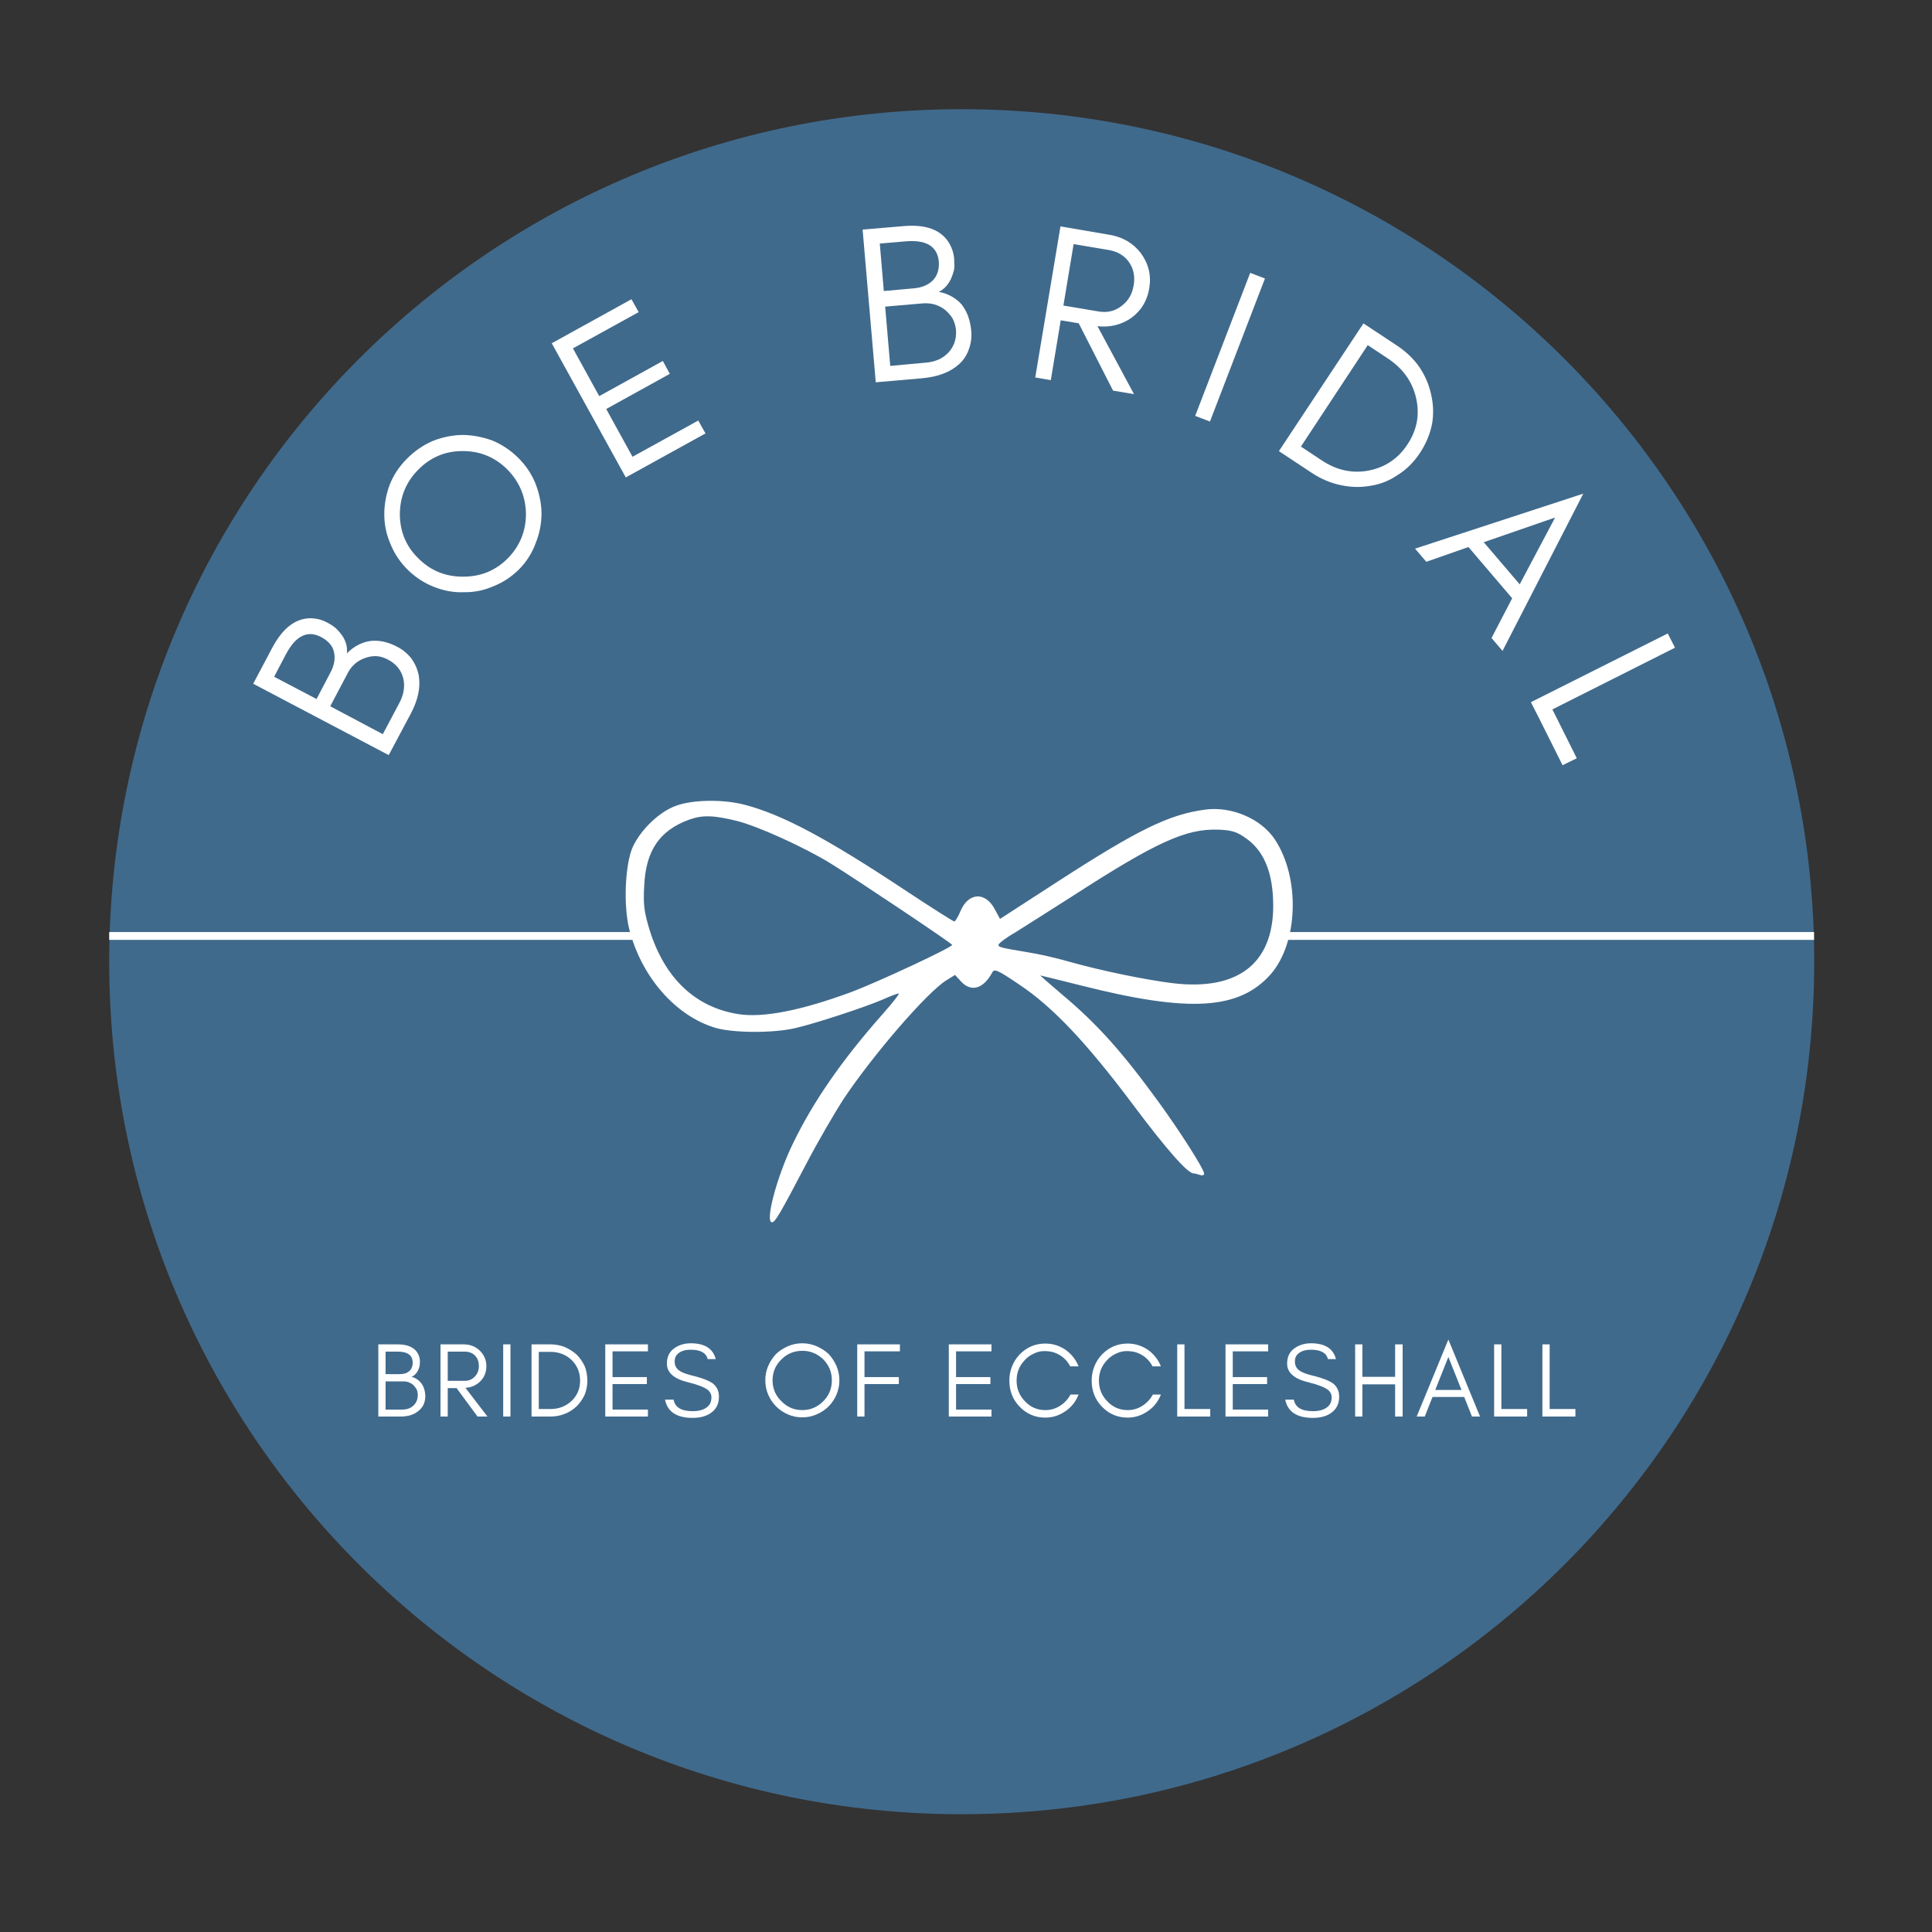 <svg xmlns="http://www.w3.org/2000/svg" xmlns:xlink="http://www.w3.org/1999/xlink" width="150" zoomAndPan="magnify" viewBox="0 0 112.5 112.5" height="150" preserveAspectRatio="xMidYMid meet" version="1.0"><rect x="0" y="0" width="112.5" height="112.5" fill="#333333" stroke="none"/><defs><g/><clipPath id="62ac0618ff"><path d="M 6.359 6.359 L 105.641 6.359 L 105.641 105.641 L 6.359 105.641 Z M 6.359 6.359 " clip-rule="nonzero"/></clipPath><clipPath id="981b1dc7c0"><path d="M 56 6.359 C 28.586 6.359 6.359 28.586 6.359 56 C 6.359 83.418 28.586 105.641 56 105.641 C 83.418 105.641 105.641 83.418 105.641 56 C 105.641 28.586 83.418 6.359 56 6.359 Z M 56 6.359 " clip-rule="nonzero"/></clipPath><clipPath id="4c1fcf007b"><path d="M 6.359 54.258 L 105.668 54.258 L 105.668 55 L 6.359 55 Z M 6.359 54.258 " clip-rule="nonzero"/></clipPath><clipPath id="d2cdf7687f"><path d="M 37.594 43.348 L 74.414 43.348 L 74.414 63.973 L 37.594 63.973 Z M 37.594 43.348 " clip-rule="nonzero"/></clipPath><clipPath id="09a76dcffc"><path d="M 56.008 43.348 C 45.883 43.348 37.672 47.965 37.672 53.66 C 37.672 59.355 45.883 63.973 56.008 63.973 C 66.137 63.973 74.344 59.355 74.344 53.66 C 74.344 47.965 66.137 43.348 56.008 43.348 Z M 56.008 43.348 " clip-rule="nonzero"/></clipPath><clipPath id="5f5e89f745"><path d="M 36.285 46.531 L 75.855 46.531 L 75.855 71.172 L 36.285 71.172 Z M 36.285 46.531 " clip-rule="nonzero"/></clipPath></defs><g clip-path="url(#62ac0618ff)"><g clip-path="url(#981b1dc7c0)"><path fill="#406a8c" d="M 6.359 6.359 L 105.641 6.359 L 105.641 105.641 L 6.359 105.641 Z M 6.359 6.359 " fill-opacity="1" fill-rule="nonzero"/></g></g><g clip-path="url(#4c1fcf007b)"><path fill="#ffffff" d="M 6.359 54.273 L 105.633 54.273 L 105.633 54.73 L 6.359 54.73 Z M 6.359 54.273 " fill-opacity="1" fill-rule="nonzero"/></g><g clip-path="url(#d2cdf7687f)"><g clip-path="url(#09a76dcffc)"><path fill="#406a8c" d="M 37.672 43.348 L 74.332 43.348 L 74.332 63.973 L 37.672 63.973 Z M 37.672 43.348 " fill-opacity="1" fill-rule="nonzero"/></g></g><g clip-path="url(#5f5e89f745)"><path fill="#ffffff" d="M 39.324 46.934 C 38.379 47.293 37.359 48.266 36.867 49.27 C 36.402 50.242 36.285 52.699 36.645 54.121 C 37.348 56.875 39.336 59.164 41.672 59.855 C 42.707 60.152 45.012 60.168 46.312 59.867 C 47.57 59.57 50.34 58.656 51.391 58.207 C 51.824 58.012 52.258 57.848 52.332 57.848 C 52.406 57.848 51.973 58.402 51.375 59.074 C 49.008 61.754 47.348 64.152 46.164 66.605 C 45.234 68.523 44.531 71.172 44.953 71.172 C 45.133 71.172 45.402 70.723 46.93 67.805 C 47.617 66.484 48.621 64.766 49.129 63.984 C 50.879 61.367 53.996 57.773 55.102 57.086 L 55.609 56.77 L 55.969 57.16 C 56.555 57.789 57.273 57.578 57.781 56.621 C 57.902 56.395 58.098 56.484 59.34 57.324 C 61.285 58.613 63.277 60.723 65.957 64.301 C 67.961 66.98 69.16 68.328 69.504 68.328 C 69.578 68.328 69.742 68.371 69.879 68.418 C 70.012 68.461 70.117 68.434 70.117 68.344 C 70.117 68.09 68.727 65.902 67.453 64.152 C 65.328 61.23 63.875 59.613 61.84 57.906 C 61.121 57.293 60.551 56.801 60.582 56.801 C 60.613 56.801 61.676 57.07 62.945 57.383 C 69.266 58.984 72.152 58.805 73.996 56.727 C 75.598 54.883 75.719 51.125 74.234 48.879 C 73.426 47.668 71.707 46.934 70.164 47.145 C 68.066 47.43 66.285 48.297 61.586 51.336 L 58.23 53.508 L 57.945 52.98 C 57.395 51.902 56.391 51.949 55.926 53.059 C 55.789 53.387 55.625 53.656 55.566 53.656 C 55.508 53.656 54.234 52.848 52.738 51.859 C 48.156 48.82 45.551 47.43 43.352 46.859 C 42.094 46.531 40.297 46.559 39.324 46.934 Z M 42.961 47.816 C 44.172 48.133 46.762 49.301 48.336 50.258 C 49.816 51.172 55.43 54.93 55.445 55.02 C 55.445 55.168 51.137 57.176 49.594 57.758 C 46.629 58.852 44.414 59.285 42.961 59.047 C 40.477 58.641 38.707 56.965 37.824 54.148 C 37.512 53.102 37.449 52.699 37.512 51.59 C 37.602 49.523 38.41 48.355 40.133 47.727 C 40.926 47.441 41.582 47.473 42.961 47.816 Z M 72.543 48.805 C 73.531 49.492 74.055 50.648 74.129 52.309 C 74.309 55.977 72.23 57.727 68.277 57.25 C 66.703 57.055 64.145 56.531 62.227 55.992 C 61.512 55.781 60.445 55.543 59.863 55.453 C 58.246 55.184 58.141 55.152 58.141 55.02 C 58.141 54.945 58.559 54.613 59.086 54.316 C 59.594 54 61.121 53.027 62.484 52.16 C 67.332 49.031 69.07 48.234 70.973 48.312 C 71.734 48.34 72.035 48.445 72.543 48.805 Z M 72.543 48.805 " fill-opacity="1" fill-rule="evenodd"/></g><g fill="#ffffff" fill-opacity="1"><g transform="translate(22.182, 44.845)"><g><path d="M 0.969 -7.172 C 1.289 -7.004 1.566 -6.77 1.797 -6.469 C 2.004 -6.164 2.141 -5.844 2.203 -5.5 C 2.316 -4.82 2.16 -4.082 1.734 -3.281 L 0.453 -0.875 L -7.438 -5.031 L -6.312 -7.156 C -5.695 -8.301 -4.941 -8.863 -4.047 -8.844 C -3.734 -8.832 -3.445 -8.758 -3.188 -8.625 C -2.926 -8.488 -2.727 -8.359 -2.594 -8.234 C -2.469 -8.109 -2.352 -7.973 -2.25 -7.828 C -2.031 -7.492 -1.941 -7.148 -1.984 -6.797 C -1.598 -7.191 -1.156 -7.43 -0.656 -7.516 C -0.133 -7.586 0.406 -7.473 0.969 -7.172 Z M -3.484 -7.75 C -4.273 -8.164 -4.957 -7.832 -5.531 -6.75 L -6.219 -5.438 L -3.75 -4.141 L -2.938 -5.688 C -2.719 -6.102 -2.648 -6.5 -2.734 -6.875 C -2.805 -7.227 -3.055 -7.52 -3.484 -7.75 Z M 0.406 -6.438 C 0.176 -6.562 -0.055 -6.629 -0.297 -6.641 C -0.516 -6.641 -0.723 -6.602 -0.922 -6.531 C -1.367 -6.375 -1.703 -6.086 -1.922 -5.672 L -2.953 -3.719 L 0.109 -2.094 L 1.078 -3.922 C 1.336 -4.41 1.41 -4.891 1.297 -5.359 C 1.172 -5.836 0.875 -6.195 0.406 -6.438 Z M 0.406 -6.438 "/></g></g></g><g fill="#ffffff" fill-opacity="1"><g transform="translate(26.533, 36.75)"><g><path d="M 2.969 -9.453 C 2.25 -10.148 1.391 -10.492 0.391 -10.484 C -0.617 -10.484 -1.477 -10.117 -2.188 -9.391 C -2.895 -8.672 -3.25 -7.801 -3.25 -6.781 C -3.238 -5.77 -2.875 -4.914 -2.156 -4.219 C -1.438 -3.508 -0.566 -3.16 0.453 -3.172 C 1.473 -3.172 2.336 -3.531 3.047 -4.25 C 3.754 -4.977 4.102 -5.852 4.094 -6.875 C 4.062 -7.883 3.688 -8.742 2.969 -9.453 Z M 3.625 -10.109 C 4.07 -9.672 4.41 -9.172 4.641 -8.609 C 4.867 -8.035 4.988 -7.461 5 -6.891 C 5 -6.285 4.891 -5.707 4.672 -5.156 C 4.461 -4.57 4.141 -4.055 3.703 -3.609 C 3.254 -3.16 2.75 -2.828 2.188 -2.609 C 1.633 -2.367 1.062 -2.254 0.469 -2.266 C -0.113 -2.242 -0.691 -2.348 -1.266 -2.578 C -1.828 -2.797 -2.332 -3.125 -2.781 -3.562 C -3.227 -4 -3.566 -4.504 -3.797 -5.078 C -4.035 -5.629 -4.156 -6.203 -4.156 -6.797 C -4.156 -7.379 -4.051 -7.953 -3.844 -8.516 C -3.625 -9.078 -3.289 -9.582 -2.844 -10.031 C -2.406 -10.477 -1.91 -10.82 -1.359 -11.062 C -0.797 -11.289 -0.219 -11.41 0.375 -11.422 C 0.945 -11.422 1.523 -11.316 2.109 -11.109 C 2.672 -10.879 3.176 -10.547 3.625 -10.109 Z M 3.625 -10.109 "/></g></g></g><g fill="#ffffff" fill-opacity="1"><g transform="translate(35.581, 28.269)"><g><path d="M 5.5 -3.031 L 0.859 -0.469 L -3.453 -8.281 L 1.188 -10.844 L 1.609 -10.094 L -2.219 -7.984 L -0.688 -5.203 L 3.016 -7.25 L 3.422 -6.5 L -0.281 -4.453 L 1.25 -1.672 L 5.078 -3.781 Z M 5.5 -3.031 "/></g></g></g><g fill="#ffffff" fill-opacity="1"><g transform="translate(50.011, 22.338)"><g><path d="M 6.547 -3.047 C 6.578 -2.691 6.531 -2.344 6.406 -2 C 6.281 -1.645 6.086 -1.352 5.828 -1.125 C 5.316 -0.664 4.602 -0.395 3.688 -0.312 L 0.984 -0.078 L 0.219 -8.969 L 2.609 -9.172 C 3.91 -9.285 4.797 -8.953 5.266 -8.172 C 5.422 -7.898 5.516 -7.613 5.547 -7.312 C 5.566 -7.031 5.566 -6.805 5.547 -6.641 C 5.504 -6.461 5.445 -6.289 5.375 -6.125 C 5.207 -5.758 4.969 -5.5 4.656 -5.344 C 5.195 -5.238 5.641 -4.992 5.984 -4.609 C 6.305 -4.203 6.492 -3.68 6.547 -3.047 Z M 4.656 -7.109 C 4.57 -8.004 3.914 -8.395 2.688 -8.281 L 1.219 -8.156 L 1.453 -5.391 L 3.188 -5.547 C 3.656 -5.586 4.023 -5.738 4.297 -6 C 4.566 -6.27 4.688 -6.641 4.656 -7.109 Z M 5.656 -3.141 C 5.625 -3.398 5.551 -3.629 5.438 -3.828 C 5.312 -4.016 5.164 -4.176 5 -4.312 C 4.625 -4.594 4.195 -4.711 3.719 -4.672 L 1.531 -4.484 L 1.828 -1.031 L 3.875 -1.219 C 4.438 -1.258 4.883 -1.457 5.219 -1.812 C 5.551 -2.176 5.695 -2.617 5.656 -3.141 Z M 5.656 -3.141 "/></g></g></g><g fill="#ffffff" fill-opacity="1"><g transform="translate(59.313, 21.824)"><g><path d="M 2.609 -4.031 L 4.656 -3.688 C 5.164 -3.602 5.609 -3.707 5.984 -4 C 6.379 -4.289 6.617 -4.695 6.703 -5.219 C 6.785 -5.727 6.695 -6.172 6.438 -6.547 C 6.176 -6.93 5.781 -7.172 5.25 -7.266 L 3.203 -7.609 Z M 7.609 -5.047 C 7.484 -4.273 7.102 -3.676 6.469 -3.25 C 5.914 -2.895 5.289 -2.754 4.594 -2.828 L 6.719 1.125 L 5.5 0.922 L 3.5 -3 L 2.453 -3.172 L 1.875 0.312 L 0.969 0.156 L 2.438 -8.641 L 5.266 -8.156 C 6.047 -8.031 6.66 -7.676 7.109 -7.094 C 7.566 -6.477 7.734 -5.797 7.609 -5.047 Z M 7.609 -5.047 "/></g></g></g><g fill="#ffffff" fill-opacity="1"><g transform="translate(68.674, 23.858)"><g><path d="M 1.781 0.688 L 0.922 0.359 L 4.125 -7.969 L 4.984 -7.641 Z M 1.781 0.688 "/></g></g></g><g fill="#ffffff" fill-opacity="1"><g transform="translate(73.643, 25.723)"><g><path d="M 9.047 0.641 C 8.691 1.18 8.266 1.609 7.766 1.922 C 7.266 2.266 6.734 2.477 6.172 2.562 C 5.617 2.664 5.047 2.656 4.453 2.531 C 3.867 2.414 3.305 2.18 2.766 1.828 L 0.828 0.547 L 5.75 -6.891 L 7.688 -5.609 C 8.227 -5.254 8.664 -4.836 9 -4.359 C 9.344 -3.848 9.57 -3.316 9.688 -2.766 C 9.82 -2.203 9.844 -1.633 9.75 -1.062 C 9.633 -0.457 9.398 0.109 9.047 0.641 Z M 8.312 0.156 C 8.875 -0.688 9.039 -1.594 8.812 -2.562 C 8.594 -3.5 8.055 -4.254 7.203 -4.828 L 6 -5.625 L 2.109 0.281 L 3.312 1.078 C 4.164 1.648 5.062 1.852 6 1.688 C 6.988 1.508 7.758 1 8.312 0.156 Z M 8.312 0.156 "/></g></g></g><g fill="#ffffff" fill-opacity="1"><g transform="translate(82.32, 31.854)"><g><path d="M 4.078 -0.281 L 6.172 2.172 L 8.234 -1.719 Z M 5.172 6.047 L 4.531 5.297 L 5.734 2.984 L 3.188 0 L 0.734 0.859 L 0.078 0.094 L 9.875 -3.109 Z M 5.172 6.047 "/></g></g></g><g fill="#ffffff" fill-opacity="1"><g transform="translate(88.707, 40.012)"><g><path d="M 1.688 1.297 L 3.109 4.141 L 2.281 4.547 L 0.859 1.703 L 0.641 1.281 L 0.438 0.875 L 8.406 -3.125 L 8.828 -2.297 Z M 1.688 1.297 "/></g></g></g><g fill="#ffffff" fill-opacity="1"><g transform="translate(21.561, 82.485)"><g><path d="M 3.203 -1.172 C 3.203 -0.992 3.164 -0.828 3.094 -0.672 C 3.008 -0.516 2.898 -0.391 2.766 -0.297 C 2.516 -0.098 2.176 0 1.75 0 L 0.469 0 L 0.469 -4.203 L 1.594 -4.203 C 2.207 -4.203 2.609 -4.008 2.797 -3.625 C 2.859 -3.488 2.891 -3.352 2.891 -3.219 C 2.891 -3.07 2.879 -2.961 2.859 -2.891 C 2.836 -2.805 2.805 -2.727 2.766 -2.656 C 2.672 -2.488 2.551 -2.375 2.406 -2.312 C 2.645 -2.25 2.836 -2.117 2.984 -1.922 C 3.129 -1.711 3.203 -1.461 3.203 -1.172 Z M 2.469 -3.141 C 2.469 -3.566 2.176 -3.781 1.594 -3.781 L 0.891 -3.781 L 0.891 -2.469 L 1.719 -2.469 C 1.945 -2.469 2.129 -2.523 2.266 -2.641 C 2.398 -2.754 2.469 -2.922 2.469 -3.141 Z M 2.766 -1.25 C 2.766 -1.375 2.742 -1.484 2.703 -1.578 C 2.648 -1.672 2.586 -1.754 2.516 -1.828 C 2.348 -1.973 2.156 -2.047 1.938 -2.047 L 0.891 -2.047 L 0.891 -0.406 L 1.875 -0.406 C 2.133 -0.406 2.348 -0.484 2.516 -0.641 C 2.68 -0.797 2.766 -1 2.766 -1.25 Z M 2.766 -1.25 "/></g></g></g><g fill="#ffffff" fill-opacity="1"><g transform="translate(25.181, 82.485)"><g><path d="M 0.891 -2.078 L 1.875 -2.078 C 2.113 -2.078 2.312 -2.16 2.469 -2.328 C 2.625 -2.492 2.703 -2.695 2.703 -2.938 C 2.703 -3.188 2.629 -3.391 2.484 -3.547 C 2.328 -3.703 2.125 -3.781 1.875 -3.781 L 0.891 -3.781 Z M 3.141 -2.938 C 3.141 -2.562 3.008 -2.254 2.75 -2.016 C 2.52 -1.805 2.242 -1.691 1.922 -1.672 L 3.203 0 L 2.625 0 L 1.406 -1.656 L 0.891 -1.656 L 0.891 0 L 0.469 0 L 0.469 -4.203 L 1.812 -4.203 C 2.188 -4.203 2.5 -4.082 2.75 -3.844 C 3.008 -3.594 3.141 -3.289 3.141 -2.938 Z M 3.141 -2.938 "/></g></g></g><g fill="#ffffff" fill-opacity="1"><g transform="translate(28.832, 82.485)"><g><path d="M 0.891 0 L 0.469 0 L 0.469 -4.203 L 0.891 -4.203 Z M 0.891 0 "/></g></g></g><g fill="#ffffff" fill-opacity="1"><g transform="translate(30.482, 82.485)"><g><path d="M 3.719 -2.094 C 3.719 -1.789 3.664 -1.516 3.562 -1.266 C 3.438 -1.004 3.281 -0.781 3.094 -0.594 C 2.895 -0.406 2.664 -0.258 2.406 -0.156 C 2.145 -0.051 1.863 0 1.562 0 L 0.469 0 L 0.469 -4.203 L 1.562 -4.203 C 1.863 -4.203 2.145 -4.148 2.406 -4.047 C 2.664 -3.93 2.895 -3.785 3.094 -3.609 C 3.281 -3.422 3.438 -3.195 3.562 -2.938 C 3.664 -2.688 3.719 -2.406 3.719 -2.094 Z M 3.297 -2.094 C 3.297 -2.57 3.129 -2.973 2.797 -3.297 C 2.461 -3.609 2.055 -3.766 1.578 -3.766 L 0.891 -3.766 L 0.891 -0.438 L 1.578 -0.438 C 2.055 -0.438 2.461 -0.594 2.797 -0.906 C 3.129 -1.219 3.297 -1.613 3.297 -2.094 Z M 3.297 -2.094 "/></g></g></g><g fill="#ffffff" fill-opacity="1"><g transform="translate(34.776, 82.485)"><g><path d="M 2.953 0 L 0.469 0 L 0.469 -4.203 L 2.953 -4.203 L 2.953 -3.797 L 0.891 -3.797 L 0.891 -2.297 L 2.891 -2.297 L 2.891 -1.891 L 0.891 -1.891 L 0.891 -0.406 L 2.953 -0.406 Z M 2.953 0 "/></g></g></g><g fill="#ffffff" fill-opacity="1"><g transform="translate(38.489, 82.485)"><g><path d="M 1.625 -1.984 C 0.77 -2.18 0.344 -2.547 0.344 -3.078 C 0.344 -3.473 0.484 -3.77 0.766 -3.969 C 1.035 -4.164 1.359 -4.266 1.734 -4.266 C 2.547 -4.266 3.031 -3.957 3.188 -3.344 L 2.719 -3.344 C 2.633 -3.707 2.305 -3.891 1.734 -3.891 C 1.328 -3.891 1.039 -3.77 0.875 -3.531 C 0.82 -3.438 0.797 -3.32 0.797 -3.188 C 0.797 -2.926 0.93 -2.727 1.203 -2.594 C 1.336 -2.52 1.617 -2.43 2.047 -2.328 C 2.473 -2.211 2.785 -2.086 2.984 -1.953 C 3.242 -1.766 3.375 -1.5 3.375 -1.156 C 3.375 -0.727 3.207 -0.406 2.875 -0.188 C 2.602 -0.008 2.258 0.078 1.844 0.078 C 0.914 0.078 0.379 -0.273 0.234 -0.984 L 0.734 -0.984 C 0.816 -0.535 1.188 -0.312 1.844 -0.312 C 2.312 -0.312 2.641 -0.441 2.828 -0.703 C 2.898 -0.805 2.938 -0.945 2.938 -1.125 C 2.938 -1.289 2.867 -1.43 2.734 -1.547 C 2.535 -1.703 2.164 -1.848 1.625 -1.984 Z M 1.625 -1.984 "/></g></g></g><g fill="#ffffff" fill-opacity="1"><g transform="translate(42.325, 82.485)"><g/></g></g><g fill="#ffffff" fill-opacity="1"><g transform="translate(44.283, 82.485)"><g><path d="M 4.156 -2.109 C 4.156 -2.586 3.988 -2.992 3.656 -3.328 C 3.312 -3.66 2.906 -3.828 2.438 -3.828 C 1.957 -3.828 1.551 -3.66 1.219 -3.328 C 0.875 -2.992 0.703 -2.586 0.703 -2.109 C 0.703 -1.629 0.875 -1.223 1.219 -0.891 C 1.551 -0.547 1.957 -0.375 2.438 -0.375 C 2.906 -0.375 3.312 -0.547 3.656 -0.891 C 3.988 -1.223 4.156 -1.629 4.156 -2.109 Z M 4.594 -2.109 C 4.594 -1.816 4.535 -1.535 4.422 -1.266 C 4.305 -1.004 4.156 -0.781 3.969 -0.594 C 3.77 -0.395 3.535 -0.238 3.266 -0.125 C 3.004 -0.008 2.727 0.047 2.438 0.047 C 2.133 0.047 1.852 -0.008 1.594 -0.125 C 1.332 -0.238 1.102 -0.395 0.906 -0.594 C 0.719 -0.781 0.566 -1.004 0.453 -1.266 C 0.336 -1.535 0.281 -1.816 0.281 -2.109 C 0.281 -2.41 0.336 -2.691 0.453 -2.953 C 0.566 -3.211 0.719 -3.441 0.906 -3.641 C 1.102 -3.828 1.332 -3.977 1.594 -4.094 C 1.852 -4.207 2.133 -4.266 2.438 -4.266 C 2.727 -4.266 3.004 -4.207 3.266 -4.094 C 3.535 -3.977 3.77 -3.828 3.969 -3.641 C 4.156 -3.441 4.305 -3.211 4.422 -2.953 C 4.535 -2.691 4.594 -2.41 4.594 -2.109 Z M 4.594 -2.109 "/></g></g></g><g fill="#ffffff" fill-opacity="1"><g transform="translate(49.448, 82.485)"><g><path d="M 2.953 -3.797 L 0.891 -3.797 L 0.891 -2.297 L 2.891 -2.297 L 2.891 -1.891 L 0.891 -1.891 L 0.891 0 L 0.469 0 L 0.469 -4.203 L 2.953 -4.203 Z M 2.953 -3.797 "/></g></g></g><g fill="#ffffff" fill-opacity="1"><g transform="translate(52.821, 82.485)"><g/></g></g><g fill="#ffffff" fill-opacity="1"><g transform="translate(54.78, 82.485)"><g><path d="M 2.953 0 L 0.469 0 L 0.469 -4.203 L 2.953 -4.203 L 2.953 -3.797 L 0.891 -3.797 L 0.891 -2.297 L 2.891 -2.297 L 2.891 -1.891 L 0.891 -1.891 L 0.891 -0.406 L 2.953 -0.406 Z M 2.953 0 "/></g></g></g><g fill="#ffffff" fill-opacity="1"><g transform="translate(58.493, 82.485)"><g><path d="M 4.312 -1.281 C 4.156 -0.875 3.898 -0.551 3.547 -0.312 C 3.191 -0.062 2.801 0.062 2.375 0.062 C 1.789 0.062 1.289 -0.148 0.875 -0.578 C 0.477 -0.992 0.281 -1.5 0.281 -2.094 C 0.281 -2.383 0.332 -2.66 0.438 -2.922 C 0.539 -3.18 0.688 -3.41 0.875 -3.609 C 1.289 -4.035 1.789 -4.25 2.375 -4.25 C 2.801 -4.25 3.191 -4.129 3.547 -3.891 C 3.898 -3.641 4.156 -3.316 4.312 -2.922 L 3.828 -2.922 C 3.609 -3.336 3.273 -3.613 2.828 -3.75 C 2.672 -3.789 2.5 -3.812 2.312 -3.812 C 2.113 -3.812 1.914 -3.766 1.719 -3.672 C 1.508 -3.578 1.332 -3.453 1.188 -3.297 C 0.863 -2.961 0.703 -2.562 0.703 -2.094 C 0.703 -1.625 0.863 -1.223 1.188 -0.891 C 1.508 -0.547 1.906 -0.375 2.375 -0.375 C 2.688 -0.375 2.973 -0.457 3.234 -0.625 C 3.492 -0.789 3.695 -1.008 3.844 -1.281 Z M 4.312 -1.281 "/></g></g></g><g fill="#ffffff" fill-opacity="1"><g transform="translate(63.287, 82.485)"><g><path d="M 4.312 -1.281 C 4.156 -0.875 3.898 -0.551 3.547 -0.312 C 3.191 -0.062 2.801 0.062 2.375 0.062 C 1.789 0.062 1.289 -0.148 0.875 -0.578 C 0.477 -0.992 0.281 -1.5 0.281 -2.094 C 0.281 -2.383 0.332 -2.66 0.438 -2.922 C 0.539 -3.18 0.688 -3.41 0.875 -3.609 C 1.289 -4.035 1.789 -4.25 2.375 -4.25 C 2.801 -4.25 3.191 -4.129 3.547 -3.891 C 3.898 -3.641 4.156 -3.316 4.312 -2.922 L 3.828 -2.922 C 3.609 -3.336 3.273 -3.613 2.828 -3.75 C 2.672 -3.789 2.5 -3.812 2.312 -3.812 C 2.113 -3.812 1.914 -3.766 1.719 -3.672 C 1.508 -3.578 1.332 -3.453 1.188 -3.297 C 0.863 -2.961 0.703 -2.562 0.703 -2.094 C 0.703 -1.625 0.863 -1.223 1.188 -0.891 C 1.508 -0.547 1.906 -0.375 2.375 -0.375 C 2.688 -0.375 2.973 -0.457 3.234 -0.625 C 3.492 -0.789 3.695 -1.008 3.844 -1.281 Z M 4.312 -1.281 "/></g></g></g><g fill="#ffffff" fill-opacity="1"><g transform="translate(68.081, 82.485)"><g><path d="M 0.891 -0.438 L 2.391 -0.438 L 2.391 0 L 0.469 0 L 0.469 -4.203 L 0.891 -4.203 Z M 0.891 -0.438 "/></g></g></g><g fill="#ffffff" fill-opacity="1"><g transform="translate(70.892, 82.485)"><g><path d="M 2.953 0 L 0.469 0 L 0.469 -4.203 L 2.953 -4.203 L 2.953 -3.797 L 0.891 -3.797 L 0.891 -2.297 L 2.891 -2.297 L 2.891 -1.891 L 0.891 -1.891 L 0.891 -0.406 L 2.953 -0.406 Z M 2.953 0 "/></g></g></g><g fill="#ffffff" fill-opacity="1"><g transform="translate(74.605, 82.485)"><g><path d="M 1.625 -1.984 C 0.77 -2.18 0.344 -2.547 0.344 -3.078 C 0.344 -3.473 0.484 -3.77 0.766 -3.969 C 1.035 -4.164 1.359 -4.266 1.734 -4.266 C 2.547 -4.266 3.031 -3.957 3.188 -3.344 L 2.719 -3.344 C 2.633 -3.707 2.305 -3.891 1.734 -3.891 C 1.328 -3.891 1.039 -3.77 0.875 -3.531 C 0.82 -3.438 0.797 -3.32 0.797 -3.188 C 0.797 -2.926 0.93 -2.727 1.203 -2.594 C 1.336 -2.52 1.617 -2.43 2.047 -2.328 C 2.473 -2.211 2.785 -2.086 2.984 -1.953 C 3.242 -1.766 3.375 -1.5 3.375 -1.156 C 3.375 -0.727 3.207 -0.406 2.875 -0.188 C 2.602 -0.008 2.258 0.078 1.844 0.078 C 0.914 0.078 0.379 -0.273 0.234 -0.984 L 0.734 -0.984 C 0.816 -0.535 1.188 -0.312 1.844 -0.312 C 2.312 -0.312 2.641 -0.441 2.828 -0.703 C 2.898 -0.805 2.938 -0.945 2.938 -1.125 C 2.938 -1.289 2.867 -1.43 2.734 -1.547 C 2.535 -1.703 2.164 -1.848 1.625 -1.984 Z M 1.625 -1.984 "/></g></g></g><g fill="#ffffff" fill-opacity="1"><g transform="translate(78.441, 82.485)"><g><path d="M 0.891 0 L 0.469 0 L 0.469 -4.203 L 0.891 -4.203 L 0.891 -2.312 L 2.797 -2.312 L 2.797 -4.203 L 3.234 -4.203 L 3.234 0 L 2.797 0 L 2.797 -1.875 L 0.891 -1.875 Z M 0.891 0 "/></g></g></g><g fill="#ffffff" fill-opacity="1"><g transform="translate(82.432, 82.485)"><g><path d="M 1.141 -1.547 L 2.672 -1.547 L 1.906 -3.469 Z M 3.75 0 L 3.281 0 L 2.828 -1.141 L 0.984 -1.141 L 0.531 0 L 0.062 0 L 1.906 -4.484 Z M 3.75 0 "/></g></g></g><g fill="#ffffff" fill-opacity="1"><g transform="translate(86.534, 82.485)"><g><path d="M 0.891 -0.438 L 2.391 -0.438 L 2.391 0 L 0.469 0 L 0.469 -4.203 L 0.891 -4.203 Z M 0.891 -0.438 "/></g></g></g><g fill="#ffffff" fill-opacity="1"><g transform="translate(89.345, 82.485)"><g><path d="M 0.891 -0.438 L 2.391 -0.438 L 2.391 0 L 0.469 0 L 0.469 -4.203 L 0.891 -4.203 Z M 0.891 -0.438 "/></g></g></g></svg>